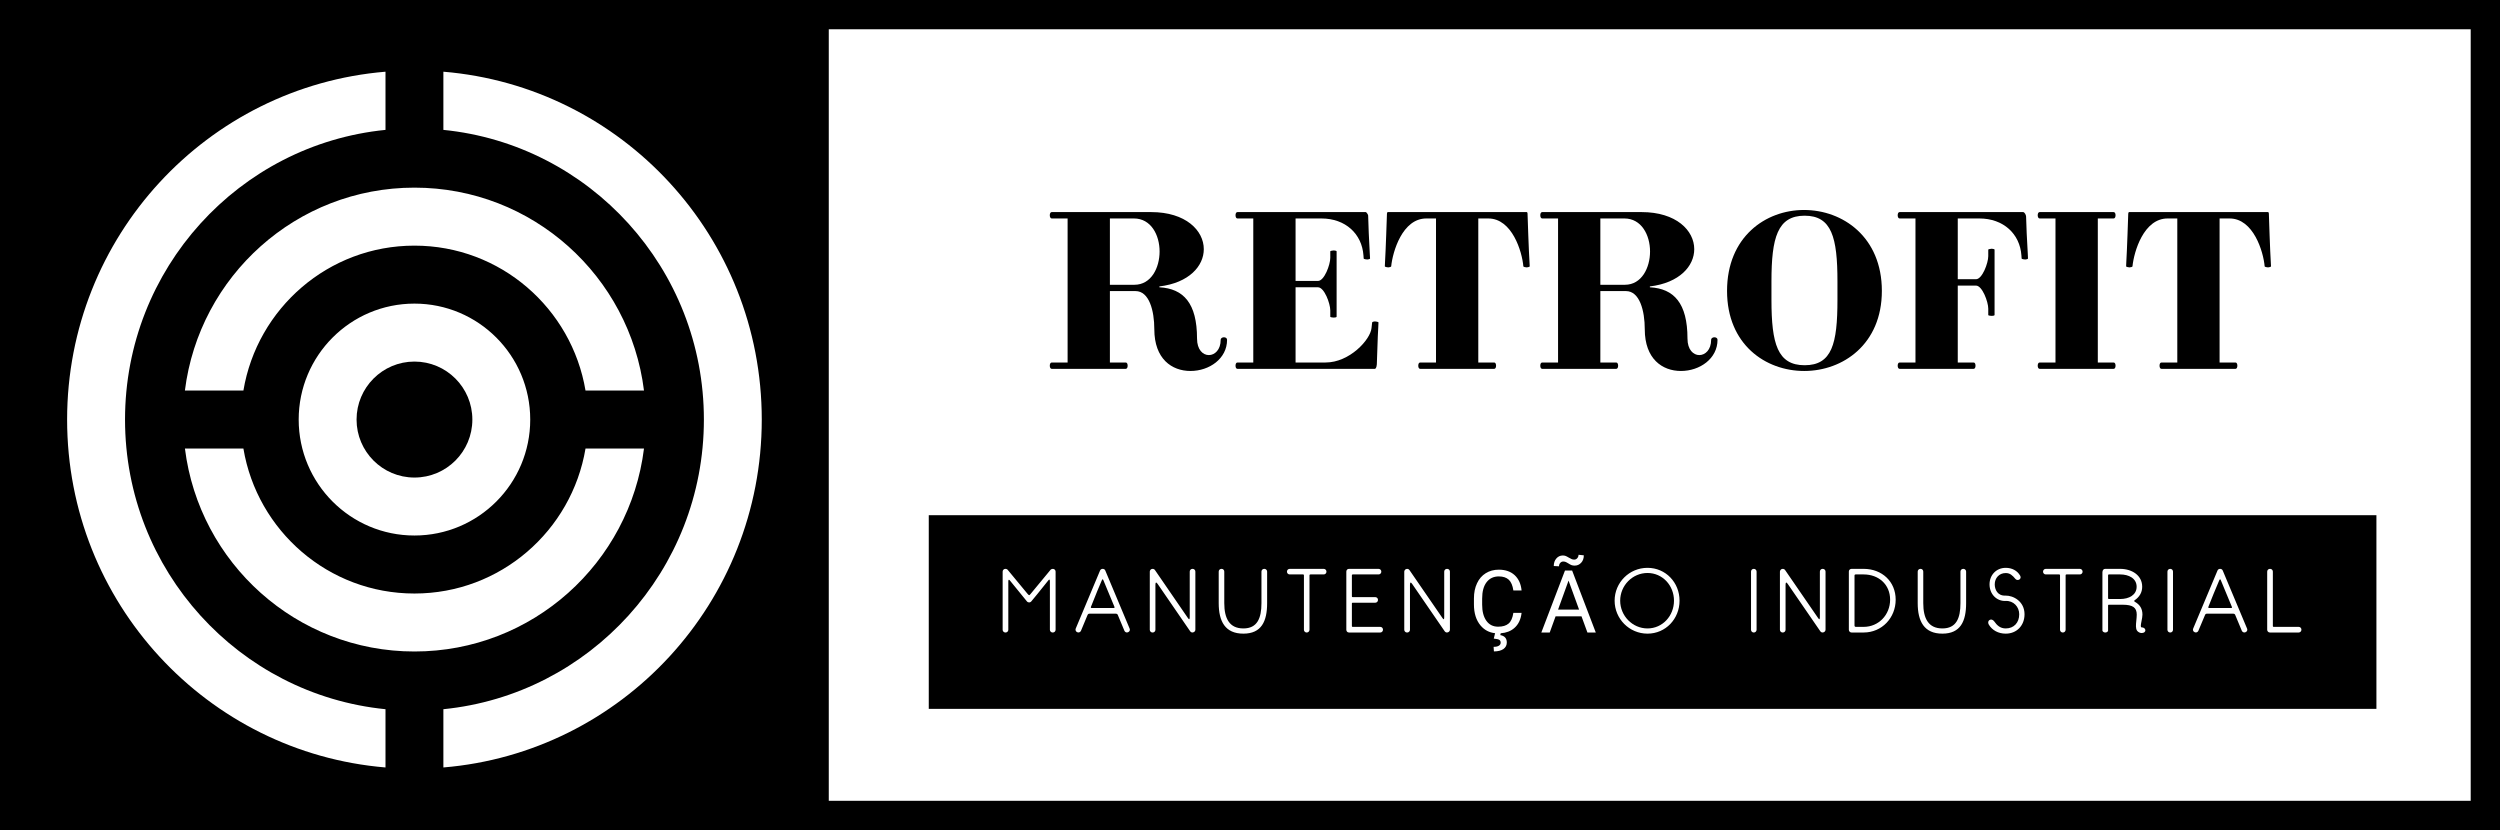 <svg width="259" height="86" viewBox="0 0 259 86" fill="none" xmlns="http://www.w3.org/2000/svg">
<rect x="0" y="0" width="259" height="86" fill="#808080" stroke="none"/>
<path d="M0 0H258.563V85.386H0V0Z" fill="white"/>
<path d="M114.985 30.156H117.639C119.062 30.156 119.587 32.2 119.587 34.111C119.587 37.184 121.403 38.433 123.333 38.433C125.282 38.433 127.124 37.158 127.124 35.206C127.124 35.03 126.97 34.942 126.798 34.942C126.64 34.942 126.463 35.03 126.463 35.206C126.463 36.236 125.851 36.787 125.238 36.787C124.625 36.787 124.013 36.236 124.013 35.074C124.013 31.41 122.61 29.896 120.111 29.763V29.675C123.201 29.304 124.713 27.547 124.713 25.816C124.713 23.883 122.849 21.972 119.257 21.972H108.956C108.829 21.972 108.758 22.126 108.758 22.298C108.758 22.475 108.829 22.633 108.956 22.633H110.604V37.555H108.956C108.829 37.555 108.758 37.709 108.758 37.886C108.758 38.058 108.829 38.213 108.956 38.213H116.625C116.762 38.213 116.824 38.058 116.824 37.886C116.824 37.709 116.762 37.555 116.625 37.555H114.985V30.156ZM117.481 22.633C119.239 22.633 120.134 24.342 120.134 26.055C120.134 27.723 119.279 29.503 117.524 29.503H114.985V22.633H117.481Z" fill="black"/>
<path d="M142.44 38.213C142.502 38.213 142.612 38.102 142.639 37.749C142.66 37.555 142.723 34.813 142.789 33.891L142.81 33.409C142.81 33.339 142.502 33.299 142.44 33.299C142.352 33.299 142.154 33.339 142.154 33.409L142.088 34.001C141.959 35.206 139.809 37.555 137.332 37.555H134.221V29.763H136.543C137.204 29.763 137.817 31.454 137.817 32.156V32.813C137.817 32.88 138.121 32.902 138.187 32.902C138.275 32.902 138.473 32.88 138.473 32.813V26.032C138.473 25.988 138.275 25.944 138.187 25.944C138.121 25.944 137.817 25.988 137.817 26.032V26.713C137.817 27.415 137.204 29.105 136.543 29.105H134.221V22.633H136.896C139.395 22.633 141.101 24.235 141.255 26.47L141.277 26.779C141.277 26.845 141.563 26.885 141.651 26.885C141.713 26.885 141.938 26.845 141.938 26.779L141.911 26.294C141.849 25.375 141.74 22.739 141.74 22.324C141.74 22.236 141.563 21.972 141.497 21.972H128.199C128.063 21.972 128.001 22.126 128.001 22.298C128.001 22.475 128.063 22.633 128.199 22.633H129.84V37.555H128.199C128.063 37.555 128.001 37.709 128.001 37.886C128.001 38.058 128.063 38.213 128.199 38.213H142.44Z" fill="black"/>
<path d="M157.819 27.588C157.819 27.657 158.083 27.702 158.171 27.702C158.237 27.702 158.479 27.657 158.479 27.588L158.454 27.11C158.391 26.183 158.256 22.413 158.256 22.214V22.148C158.256 22.103 158.237 21.972 158.171 21.972H143.776C143.709 21.972 143.688 22.103 143.688 22.148C143.688 22.148 143.555 26.165 143.49 27.11L143.468 27.588C143.468 27.657 143.754 27.702 143.817 27.702C143.904 27.702 144.128 27.657 144.128 27.588C144.279 26.077 145.288 22.633 147.765 22.633H148.77V37.555H147.13C146.994 37.555 146.932 37.709 146.932 37.886C146.932 38.058 146.994 38.213 147.13 38.213H154.799C154.927 38.213 154.993 38.058 154.993 37.886C154.993 37.709 154.927 37.555 154.799 37.555H153.151V22.633H154.186C156.66 22.633 157.69 26.077 157.819 27.588Z" fill="black"/>
<path d="M165.796 30.156H168.449C169.873 30.156 170.398 32.2 170.398 34.111C170.398 37.184 172.218 38.433 174.144 38.433C176.096 38.433 177.935 37.158 177.935 35.206C177.935 35.03 177.781 34.942 177.608 34.942C177.45 34.942 177.274 35.03 177.274 35.206C177.274 36.236 176.662 36.787 176.048 36.787C175.436 36.787 174.823 36.236 174.823 35.074C174.823 31.41 173.421 29.896 170.926 29.763V29.675C174.016 29.304 175.524 27.547 175.524 25.816C175.524 23.883 173.663 21.972 170.067 21.972H159.771C159.638 21.972 159.573 22.126 159.573 22.298C159.573 22.475 159.638 22.633 159.771 22.633H161.415V37.555H159.771C159.638 37.555 159.573 37.709 159.573 37.886C159.573 38.058 159.638 38.213 159.771 38.213H167.44C167.572 38.213 167.638 38.058 167.638 37.886C167.638 37.709 167.572 37.555 167.44 37.555H165.796V30.156ZM168.291 22.633C170.049 22.633 170.945 24.342 170.945 26.055C170.945 27.723 170.089 29.503 168.339 29.503H165.796V22.633H168.291Z" fill="black"/>
<path d="M178.922 30.138C178.922 35.692 182.911 38.433 186.918 38.433C190.924 38.433 194.961 35.666 194.961 30.138C194.961 24.563 190.924 21.754 186.895 21.754C182.911 21.754 178.922 24.54 178.922 30.138ZM183.523 29.15C183.523 24.607 184.154 22.346 186.961 22.346C189.769 22.346 190.36 24.607 190.36 29.15V31.078C190.36 35.622 189.787 37.838 186.961 37.838C184.154 37.838 183.523 35.622 183.523 31.078V29.15Z" fill="black"/>
<path d="M204.468 38.213C204.601 38.213 204.663 38.058 204.663 37.886C204.663 37.709 204.601 37.555 204.468 37.555H202.824V29.587H204.711C205.367 29.587 205.984 31.277 205.984 31.98V32.638C205.984 32.703 206.289 32.725 206.351 32.725C206.439 32.725 206.637 32.703 206.637 32.638V25.857C206.637 25.816 206.439 25.768 206.351 25.768C206.289 25.768 205.984 25.816 205.984 25.857V26.536C205.984 27.238 205.367 28.928 204.711 28.928H202.824V22.633H205.059C207.558 22.633 209.268 24.235 209.419 26.47L209.44 26.779C209.44 26.845 209.727 26.885 209.814 26.885C209.881 26.885 210.101 26.845 210.101 26.779L210.079 26.294C210.012 25.375 209.903 22.849 209.903 22.434C209.903 22.28 209.749 21.972 209.594 21.972H196.799C196.667 21.972 196.601 22.126 196.601 22.298C196.601 22.475 196.667 22.633 196.799 22.633H198.443V37.555H196.799C196.667 37.555 196.601 37.709 196.601 37.886C196.601 38.058 196.667 38.213 196.799 38.213H204.468Z" fill="black"/>
<path d="M217.333 22.633H218.973C219.106 22.633 219.171 22.475 219.171 22.298C219.171 22.126 219.106 21.972 218.973 21.972H211.304C211.176 21.972 211.107 22.126 211.107 22.298C211.107 22.475 211.176 22.633 211.304 22.633H212.948V37.555H211.304C211.176 37.555 211.107 37.709 211.107 37.886C211.107 38.058 211.176 38.213 211.304 38.213H218.973C219.106 38.213 219.171 38.058 219.171 37.886C219.171 37.709 219.106 37.555 218.973 37.555H217.333V22.633Z" fill="black"/>
<path d="M234.617 27.588C234.617 27.657 234.881 27.702 234.969 27.702C235.035 27.702 235.277 27.657 235.277 27.588L235.252 27.11C235.189 26.183 235.057 22.413 235.057 22.214V22.148C235.057 22.103 235.035 21.972 234.969 21.972H220.574C220.507 21.972 220.486 22.103 220.486 22.148C220.486 22.148 220.353 26.165 220.287 27.11L220.266 27.588C220.266 27.657 220.551 27.702 220.617 27.702C220.702 27.702 220.926 27.657 220.926 27.588C221.076 26.077 222.085 22.633 224.562 22.633H225.568V37.555H223.927C223.791 37.555 223.729 37.709 223.729 37.886C223.729 38.058 223.791 38.213 223.927 38.213H231.597C231.725 38.213 231.791 38.058 231.791 37.886C231.791 37.709 231.725 37.555 231.597 37.555H229.949V22.633H230.984C233.456 22.633 234.488 26.077 234.617 27.588Z" fill="black"/>
<path d="M162.501 60.151L161.415 63.157H163.594L162.501 60.151Z" fill="black"/>
<path d="M113.173 62.492C113.085 62.712 113.027 62.858 113.019 62.874C112.989 62.955 113.029 62.992 113.129 62.992H115.349C115.47 62.992 115.492 62.955 115.447 62.845C115.418 62.788 115.085 61.98 114.776 61.233C114.59 60.783 114.413 60.354 114.317 60.126C114.255 59.974 114.219 59.974 114.145 60.126C113.937 60.577 113.43 61.848 113.173 62.492Z" fill="black"/>
<path d="M167.851 62.231C167.851 63.797 169.12 65.106 170.68 65.106C172.243 65.106 173.425 63.797 173.425 62.231C173.425 60.658 172.243 59.361 170.68 59.361C169.12 59.361 167.851 60.658 167.851 62.231Z" fill="black"/>
<path d="M193.075 64.944H192.271C192.172 64.944 192.128 64.885 192.128 64.804V59.633C192.128 59.559 192.161 59.511 192.26 59.511H193.075C194.634 59.511 195.816 60.559 195.816 62.125C195.816 63.687 194.634 64.944 193.075 64.944Z" fill="black"/>
<path d="M219.649 62.058H218.493C218.412 62.058 218.397 62.033 218.397 61.952V59.611C218.397 59.54 218.424 59.511 218.503 59.511H219.649C220.544 59.511 221.355 59.919 221.355 60.787C221.355 61.636 220.57 62.058 219.649 62.058Z" fill="black"/>
<path d="M228.801 62.837L228.826 62.774C228.997 62.344 229.666 60.66 229.912 60.126C229.985 59.974 230.022 59.974 230.085 60.126C230.185 60.366 230.377 60.831 230.574 61.309C230.873 62.034 231.185 62.79 231.211 62.845C231.259 62.955 231.24 62.992 231.112 62.992H228.892C228.793 62.992 228.76 62.955 228.786 62.874L228.801 62.837Z" fill="black"/>
<path fill-rule="evenodd" clip-rule="evenodd" d="M246.197 53.374H96.22V73.437H246.197V53.374ZM164.456 65.528L163.844 63.852H161.158L160.552 65.528H159.683L162.131 59.108H162.872L165.323 65.528H164.456ZM163.536 57.475L164.083 57.531C164.083 57.847 163.994 58.104 163.811 58.298C163.631 58.497 163.407 58.597 163.136 58.597C163.015 58.597 162.912 58.582 162.824 58.552C162.736 58.522 162.622 58.46 162.479 58.368C162.333 58.281 162.233 58.225 162.171 58.207C162.108 58.184 162.035 58.173 161.95 58.173C161.829 58.173 161.727 58.221 161.642 58.317C161.558 58.408 161.514 58.526 161.514 58.67L160.97 58.64C160.97 58.325 161.059 58.063 161.239 57.857C161.415 57.652 161.638 57.548 161.91 57.548C162.013 57.548 162.104 57.563 162.189 57.593C162.27 57.622 162.383 57.681 162.523 57.766C162.662 57.85 162.772 57.905 162.845 57.934C162.923 57.961 163.007 57.975 163.095 57.975C163.22 57.975 163.326 57.924 163.411 57.82C163.496 57.722 163.536 57.608 163.536 57.475ZM108.868 59.004C108.908 58.976 108.969 58.934 109.077 58.934C109.232 58.934 109.36 59.059 109.36 59.218V65.249C109.36 65.399 109.232 65.528 109.077 65.528H109.052C108.898 65.528 108.769 65.399 108.769 65.249V60.236C108.769 60 108.707 60 108.608 60.126L108.51 60.248L108.509 60.249C107.99 60.898 106.883 62.283 106.821 62.33C106.74 62.397 106.7 62.411 106.619 62.411C106.535 62.411 106.454 62.378 106.41 62.33C106.396 62.315 106.12 61.974 105.778 61.554C105.378 61.062 104.89 60.461 104.63 60.144C104.527 60.011 104.461 60.037 104.461 60.236V65.249C104.461 65.399 104.336 65.528 104.179 65.528H104.157C104.003 65.528 103.874 65.399 103.874 65.249V59.218C103.874 59.059 104.003 58.934 104.157 58.934C104.273 58.934 104.329 58.977 104.366 59.004C104.371 59.008 104.376 59.012 104.381 59.015C104.381 59.015 106.307 61.345 106.436 61.5C106.618 61.713 106.627 61.703 106.778 61.52C106.795 61.501 106.812 61.479 106.832 61.456C106.979 61.283 108.85 59.015 108.85 59.015L108.856 59.012L108.868 59.004ZM114.237 58.934C114.354 58.934 114.465 58.99 114.508 59.108L117.033 65.131C117.095 65.267 117.026 65.44 116.879 65.491L116.86 65.502C116.717 65.565 116.556 65.492 116.494 65.359L115.8 63.697C115.76 63.613 115.69 63.577 115.58 63.577H112.887C112.777 63.577 112.714 63.613 112.667 63.72C112.623 63.83 111.984 65.359 111.984 65.359C111.922 65.492 111.757 65.565 111.613 65.502L111.595 65.491C111.452 65.44 111.389 65.267 111.441 65.131L113.965 59.108C114.013 58.99 114.13 58.934 114.237 58.934ZM123.561 58.934H123.535C123.381 58.934 123.256 59.059 123.256 59.218V63.93C123.256 64.165 123.209 64.249 123.054 64.01C122.893 63.786 119.649 59.052 119.649 59.052C119.568 58.934 119.422 58.909 119.286 58.96C119.187 58.996 119.118 59.133 119.118 59.221V65.249C119.118 65.399 119.242 65.528 119.397 65.528H119.422C119.576 65.528 119.701 65.399 119.701 65.249V60.596C119.701 60.317 119.782 60.28 119.928 60.489C120.061 60.687 123.301 65.399 123.301 65.399C123.381 65.521 123.528 65.557 123.649 65.502C123.759 65.459 123.84 65.359 123.84 65.237V59.218C123.84 59.059 123.715 58.934 123.561 58.934ZM130.966 58.934H130.991C131.145 58.934 131.274 59.059 131.274 59.218V62.484C131.274 64.374 130.687 65.646 128.812 65.646C126.926 65.646 126.258 64.374 126.258 62.484V59.218C126.258 59.059 126.383 58.934 126.54 58.934H126.563C126.72 58.934 126.835 59.059 126.835 59.218V62.484C126.835 64.058 127.359 65.106 128.812 65.106C130.25 65.106 130.687 64.058 130.687 62.484V59.218C130.687 59.059 130.812 58.934 130.966 58.934ZM137.141 58.934H133.608C133.453 58.934 133.329 59.059 133.329 59.218V59.232C133.329 59.386 133.453 59.511 133.608 59.511H134.987C135.068 59.511 135.087 59.54 135.087 59.633V65.249C135.087 65.399 135.212 65.528 135.366 65.528H135.384C135.534 65.528 135.663 65.399 135.663 65.249V59.611C135.663 59.54 135.692 59.511 135.784 59.511H137.141C137.295 59.511 137.42 59.386 137.42 59.232V59.218C137.42 59.059 137.295 58.934 137.141 58.934ZM140.154 64.944H142.998C143.149 64.944 143.276 65.069 143.276 65.219V65.249C143.276 65.399 143.149 65.528 142.998 65.528H139.751C139.593 65.528 139.479 65.399 139.479 65.249V59.218C139.479 59.059 139.593 58.934 139.751 58.934H142.825C142.976 58.934 143.104 59.059 143.104 59.218V59.232C143.104 59.386 142.976 59.511 142.825 59.511H140.173C140.084 59.511 140.055 59.54 140.055 59.611V61.746C140.055 61.834 140.073 61.863 140.154 61.863H142.484C142.635 61.863 142.76 61.989 142.76 62.139V62.158C142.76 62.312 142.635 62.441 142.484 62.441H140.173C140.084 62.441 140.055 62.459 140.055 62.54V64.834C140.055 64.914 140.073 64.944 140.154 64.944ZM149.929 58.934H149.904C149.75 58.934 149.621 59.059 149.621 59.218V63.93C149.621 64.165 149.578 64.249 149.426 64.01C149.265 63.786 146.015 59.052 146.015 59.052C145.934 58.934 145.79 58.909 145.659 58.96C145.559 58.996 145.482 59.133 145.482 59.221V65.249C145.482 65.399 145.611 65.528 145.761 65.528H145.79C145.944 65.528 146.073 65.399 146.073 65.249V60.596C146.073 60.317 146.154 60.28 146.296 60.489C146.433 60.687 149.669 65.399 149.669 65.399C149.75 65.521 149.892 65.557 150.021 65.502C150.131 65.459 150.212 65.359 150.212 65.237V59.218C150.212 59.059 150.084 58.934 149.929 58.934ZM157.636 63.492H156.784C156.703 64.021 156.538 64.392 156.289 64.601C156.035 64.819 155.676 64.925 155.206 64.925C154.681 64.925 154.275 64.719 153.984 64.308C153.694 63.896 153.551 63.342 153.551 62.646V62.022C153.551 61.283 153.702 60.716 154.01 60.317C154.318 59.916 154.741 59.717 155.28 59.717C155.72 59.717 156.061 59.831 156.31 60.059C156.553 60.29 156.71 60.662 156.784 61.169H157.636C157.569 60.496 157.33 59.971 156.92 59.588C156.508 59.21 155.962 59.019 155.28 59.019C154.766 59.019 154.314 59.141 153.925 59.383C153.532 59.625 153.232 59.971 153.02 60.427C152.806 60.878 152.7 61.401 152.7 62V62.617C152.7 63.529 152.928 64.256 153.386 64.8C153.777 65.266 154.277 65.533 154.891 65.6L154.755 66.16C155.045 66.186 155.236 66.23 155.33 66.288C155.423 66.355 155.47 66.45 155.47 66.579C155.47 66.716 155.405 66.822 155.276 66.899C155.151 66.976 154.972 67.013 154.737 67.013L154.77 67.487C155.191 67.487 155.518 67.402 155.753 67.241C155.988 67.071 156.105 66.847 156.105 66.56C156.105 66.13 155.878 65.877 155.43 65.796L155.473 65.607C156.048 65.565 156.52 65.384 156.887 65.061C157.309 64.694 157.559 64.168 157.636 63.492ZM167.275 62.231C167.275 60.346 168.797 58.828 170.68 58.828C172.566 58.828 174.001 60.346 174.001 62.231C174.001 64.109 172.566 65.646 170.68 65.646C168.797 65.646 167.275 64.109 167.275 62.231ZM181.703 58.934H181.685C181.531 58.934 181.406 59.059 181.406 59.218V65.249C181.406 65.399 181.531 65.528 181.685 65.528H181.703C181.854 65.528 181.982 65.399 181.982 65.249V59.218C181.982 59.059 181.854 58.934 181.703 58.934ZM188.815 58.934H188.844C188.998 58.934 189.126 59.059 189.126 59.218V65.237C189.126 65.359 189.042 65.459 188.936 65.502C188.811 65.557 188.664 65.521 188.583 65.399C188.583 65.399 185.347 60.687 185.207 60.489C185.068 60.28 184.984 60.317 184.984 60.596V65.249C184.984 65.399 184.859 65.528 184.705 65.528H184.676C184.525 65.528 184.4 65.399 184.4 65.249V59.221C184.4 59.133 184.474 58.996 184.572 58.96C184.705 58.909 184.848 58.934 184.932 59.052C184.932 59.052 188.179 63.786 188.341 64.01C188.491 64.249 188.539 64.165 188.539 63.93V59.218C188.539 59.059 188.664 58.934 188.815 58.934ZM193.075 58.934H191.82C191.666 58.934 191.541 59.052 191.541 59.206V65.249C191.541 65.399 191.666 65.528 191.82 65.528H193.075C194.961 65.528 196.392 64.01 196.392 62.125C196.392 60.236 194.961 58.934 193.075 58.934ZM203.382 58.934H203.411C203.562 58.934 203.69 59.059 203.69 59.218V62.484C203.69 64.374 203.103 65.646 201.228 65.646C199.342 65.646 198.674 64.374 198.674 62.484V59.218C198.674 59.059 198.799 58.934 198.953 58.934H198.982C199.133 58.934 199.25 59.059 199.25 59.218V62.484C199.25 64.058 199.775 65.106 201.228 65.106C202.67 65.106 203.103 64.058 203.103 62.484V59.218C203.103 59.059 203.228 58.934 203.382 58.934ZM207.775 61.705C206.945 61.746 206.655 61.073 206.655 60.537C206.655 59.894 207.107 59.368 207.793 59.368C208.233 59.368 208.486 59.603 208.795 59.974C209.019 60.246 209.488 59.993 209.29 59.64C208.99 59.118 208.449 58.828 207.793 58.828C206.799 58.828 206.116 59.592 206.116 60.537C206.116 61.58 206.88 62.297 207.775 62.257C208.597 62.216 209.191 62.864 209.191 63.639C209.191 64.499 208.648 65.106 207.793 65.106C207.221 65.106 206.88 64.778 206.601 64.374C206.303 63.959 205.789 64.3 206.043 64.715C206.395 65.297 207.026 65.646 207.793 65.646C208.945 65.646 209.741 64.796 209.741 63.639C209.741 62.286 208.556 61.684 207.775 61.705ZM211.939 58.934H215.477C215.627 58.934 215.756 59.059 215.756 59.218V59.232C215.756 59.386 215.627 59.511 215.477 59.511H214.112C214.024 59.511 213.998 59.54 213.998 59.611V65.249C213.998 65.399 213.87 65.528 213.719 65.528H213.7C213.546 65.528 213.418 65.399 213.418 65.249V59.633C213.418 59.54 213.4 59.511 213.319 59.511H211.939C211.789 59.511 211.66 59.386 211.66 59.232V59.218C211.66 59.059 211.789 58.934 211.939 58.934ZM221.869 64.995C221.734 64.995 221.794 64.692 221.862 64.345C221.908 64.117 221.957 63.87 221.957 63.675C221.957 63.043 221.678 62.639 221.194 62.36C221.065 62.286 221.076 62.239 221.175 62.168C221.627 61.853 221.931 61.401 221.931 60.787C221.931 59.603 220.867 58.934 219.649 58.934H218.089C217.939 58.934 217.81 59.059 217.81 59.298V65.33C217.81 65.399 217.939 65.528 218.089 65.528H218.118C218.269 65.528 218.397 65.418 218.397 65.33V62.75C218.397 62.665 218.424 62.65 218.503 62.65H219.91C220.955 62.65 221.366 62.944 221.366 63.675C221.366 63.877 221.344 64.088 221.323 64.292C221.279 64.721 221.238 65.121 221.406 65.347C221.506 65.484 221.708 65.583 221.869 65.583C222.419 65.583 222.364 64.995 221.869 64.995ZM224.83 58.934H224.844C224.999 58.934 225.123 59.059 225.123 59.218V65.249C225.123 65.399 224.999 65.528 224.844 65.528H224.83C224.672 65.528 224.547 65.399 224.547 65.249V59.218C224.547 59.059 224.672 58.934 224.83 58.934ZM230.276 59.108C230.228 58.99 230.118 58.934 230.004 58.934C229.894 58.934 229.776 58.99 229.733 59.108L227.208 65.131C227.153 65.267 227.215 65.44 227.362 65.491L227.381 65.502C227.523 65.565 227.685 65.492 227.747 65.359C227.747 65.359 228.389 63.83 228.437 63.72C228.478 63.613 228.54 63.577 228.65 63.577H231.347C231.454 63.577 231.527 63.613 231.564 63.697C231.6 63.778 232.257 65.359 232.257 65.359C232.32 65.492 232.484 65.565 232.628 65.502L232.646 65.491C232.79 65.44 232.863 65.267 232.8 65.131L230.276 59.108ZM235.57 64.944H238.147C238.301 64.944 238.426 65.069 238.426 65.219V65.249C238.426 65.399 238.301 65.528 238.147 65.528H235.16C235.009 65.528 234.881 65.399 234.881 65.249V59.218C234.881 59.059 235.009 58.934 235.16 58.934H235.189C235.343 58.934 235.468 59.059 235.468 59.218V64.834C235.468 64.914 235.486 64.944 235.57 64.944Z" fill="black"/>
<path d="M36.94 43.468C36.94 46.784 39.627 49.474 42.936 49.474C46.253 49.474 48.936 46.784 48.936 43.468C48.936 40.15 46.253 37.459 42.936 37.459C39.627 37.459 36.94 40.15 36.94 43.468Z" fill="black"/>
<path fill-rule="evenodd" clip-rule="evenodd" d="M0 0H259V86H0V0ZM85.861 82.964H255.965V3.032H85.861V82.964ZM39.938 73.474C24.787 71.96 12.953 59.104 12.953 43.468C12.953 27.829 24.787 14.97 39.938 13.456V7.428C21.473 8.965 6.953 24.496 6.953 43.468C6.953 62.437 21.473 77.972 39.938 79.509V73.474ZM45.934 7.428V13.456C61.092 14.97 72.923 27.826 72.923 43.468C72.923 59.104 61.092 71.96 45.934 73.474V79.509C64.406 77.972 78.919 62.437 78.919 43.468C78.919 24.496 64.406 8.965 45.934 7.428ZM42.936 25.448C34.023 25.448 26.643 31.942 25.217 40.462H19.155C20.633 28.612 30.709 19.439 42.936 19.439C55.173 19.439 65.243 28.612 66.717 40.462H60.659C59.229 31.942 51.849 25.448 42.936 25.448ZM60.659 46.471C59.229 54.987 51.849 61.489 42.936 61.489C34.023 61.489 26.643 54.987 25.217 46.471H19.159C20.633 58.321 30.709 67.495 42.936 67.495C55.173 67.495 65.243 58.321 66.717 46.471H60.659ZM30.944 43.468C30.944 36.835 36.312 31.454 42.936 31.454C49.563 31.454 54.932 36.835 54.932 43.468C54.932 50.102 49.563 55.479 42.936 55.479C36.312 55.479 30.944 50.102 30.944 43.468Z" fill="black"/>
</svg>
